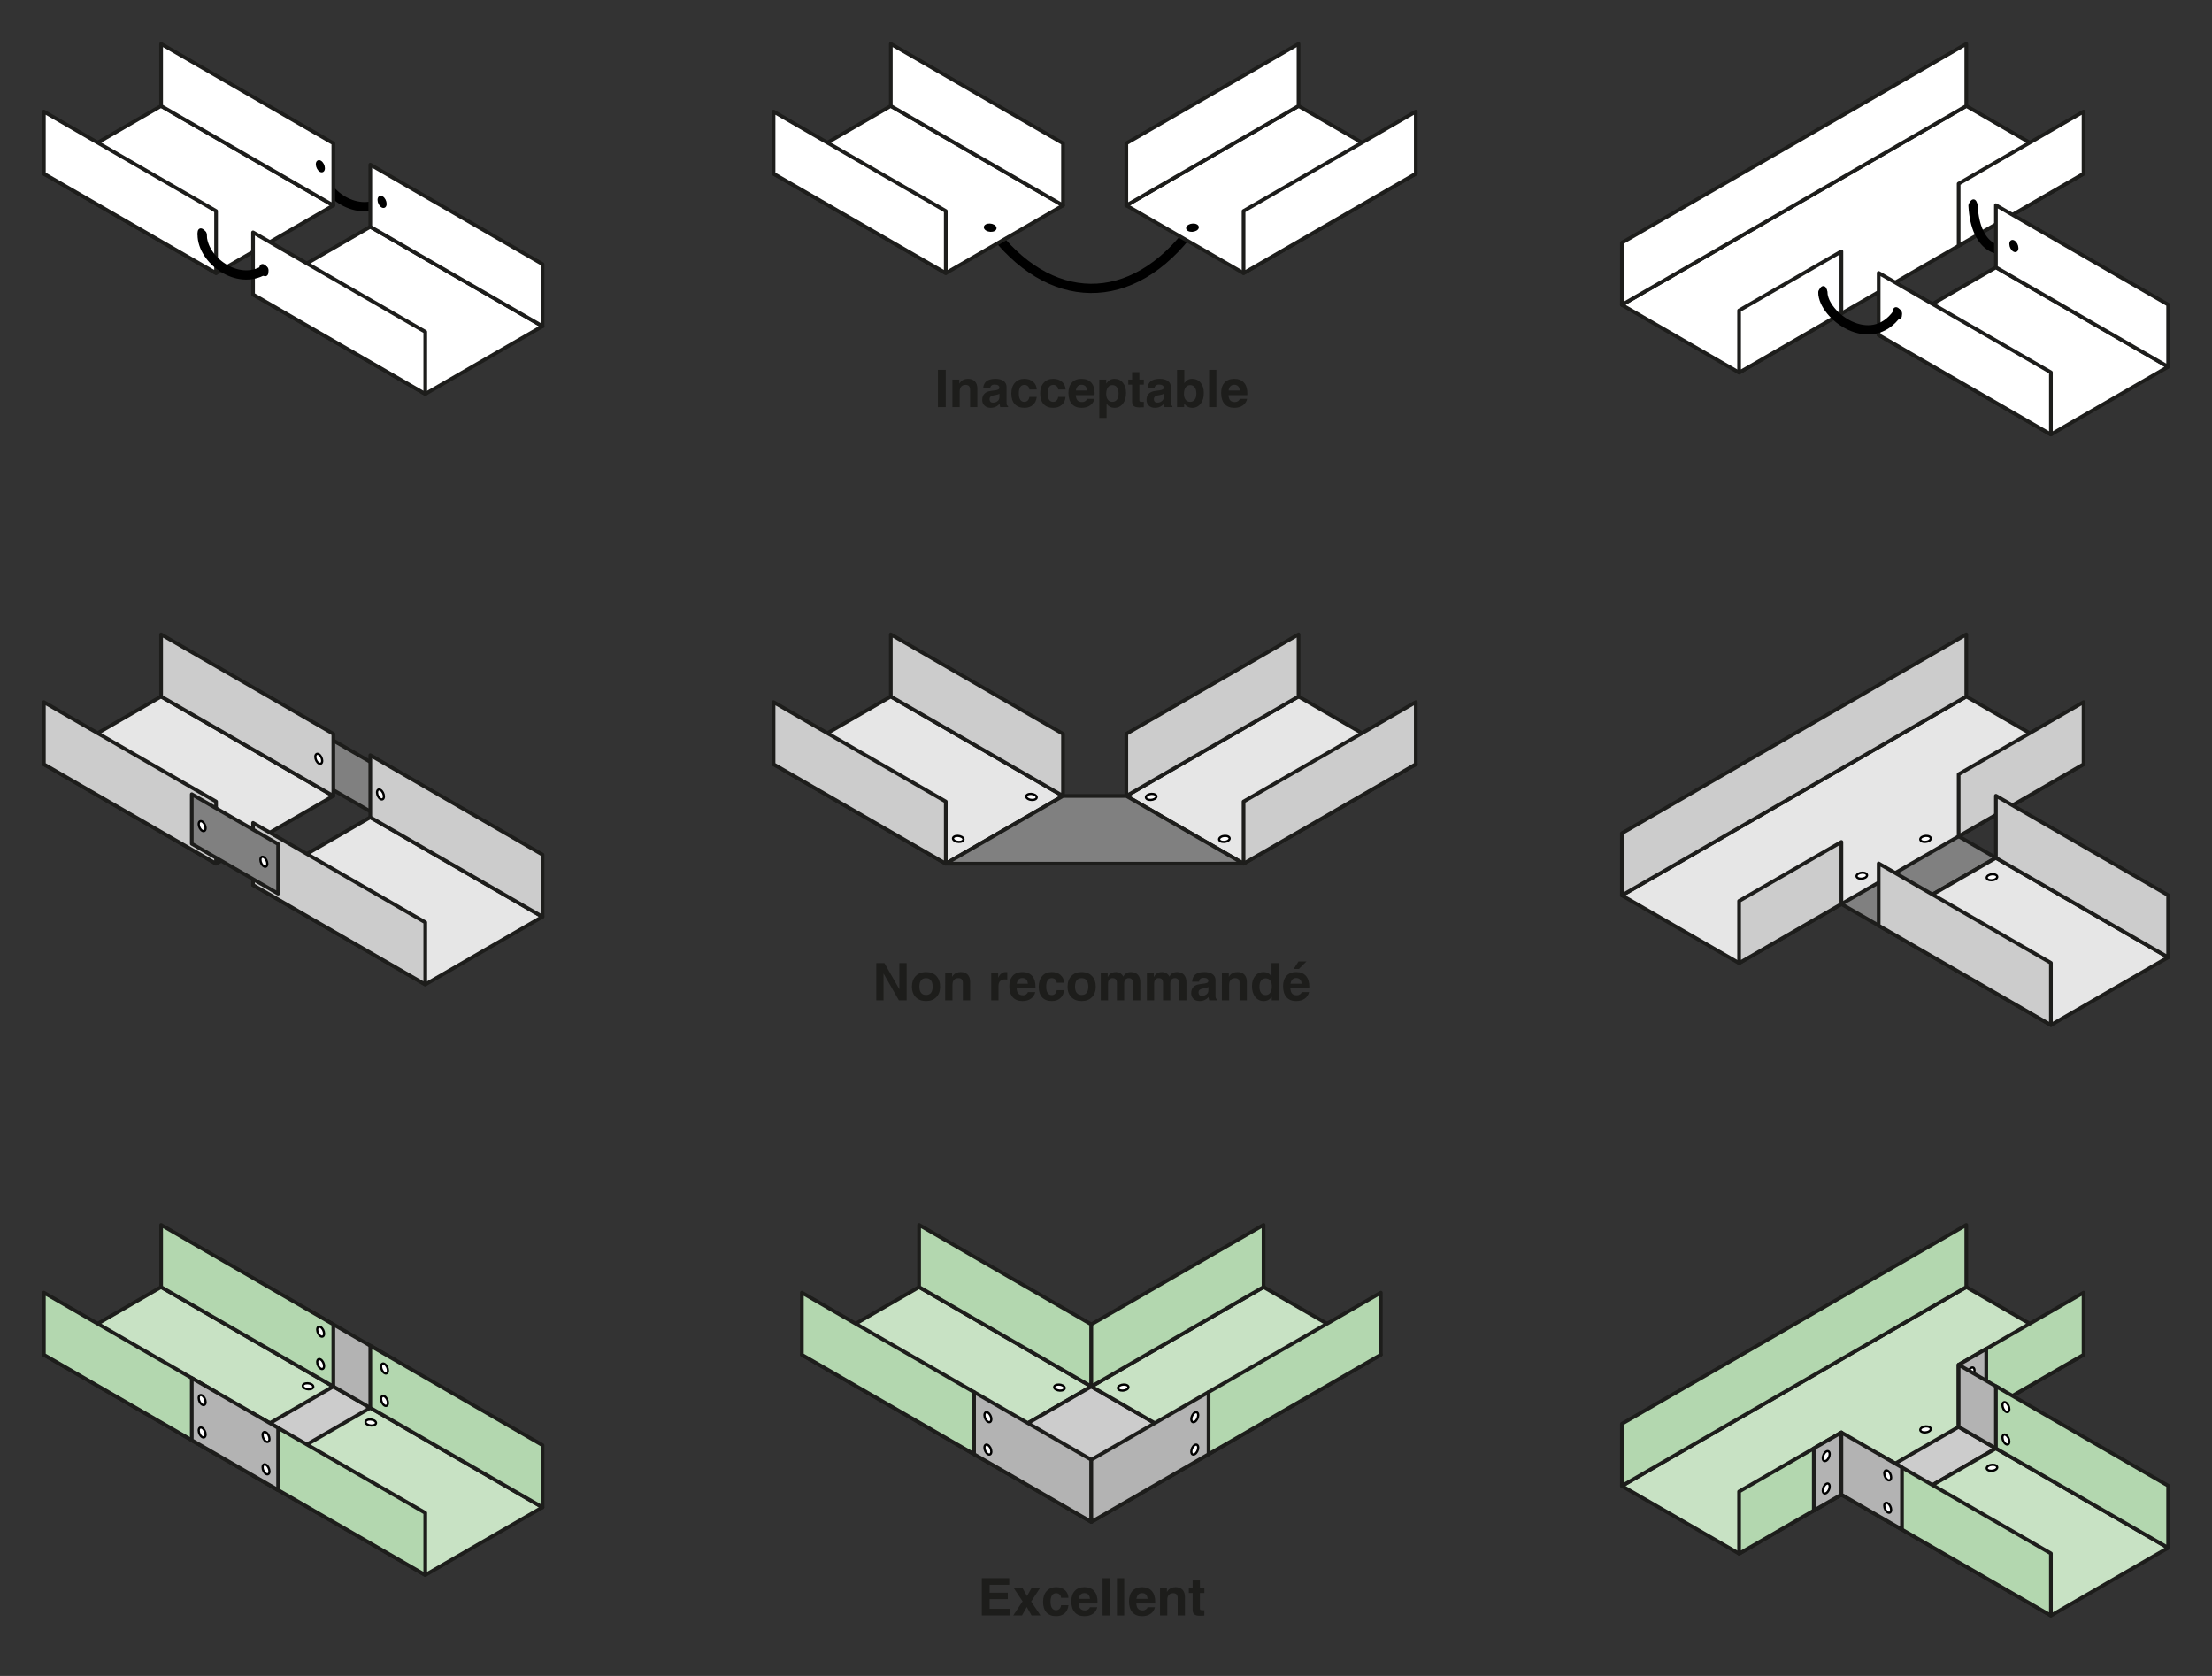 <?xml version="1.0" encoding="iso-8859-1"?>
<!-- Generator: Adobe Illustrator 19.2.1, SVG Export Plug-In . SVG Version: 6.00 Build 0)  -->
<svg version="1.1" id="Plancher" xmlns="http://www.w3.org/2000/svg" xmlns:xlink="http://www.w3.org/1999/xlink" x="0px" y="0px"
	 width="530.79px" height="402.115px" viewBox="0 0 530.79 402.115" style="enable-background:new 0 0 530.79 402.115;"
	 xml:space="preserve">
<rect x="0" y="0" width="530.79" height="402.115" fill="#333333" stroke="none"/>
<style type="text/css">
	.st0{fill:#CCCCCC;stroke:#1D1D1B;stroke-width:0.889;stroke-linejoin:round;}
	.st1{fill:#C8E2C4;stroke:#1D1D1B;stroke-width:0.889;stroke-linejoin:round;}
	.st2{fill:#B3D7AF;stroke:#1D1D1B;stroke-width:0.889;stroke-linejoin:round;}
	.st3{fill:#B3B3B3;stroke:#1D1D1B;stroke-width:0.889;stroke-linejoin:round;}
	.st4{fill:#FFFFFF;stroke:#000000;stroke-width:0.533;}
	.st5{fill:#808080;stroke:#1D1D1B;stroke-width:0.889;stroke-linejoin:round;}
	.st6{fill:#FFFFFF;stroke:#1D1D1B;stroke-width:0.889;stroke-linejoin:round;}
	.st7{fill:none;stroke:#000000;stroke-width:2.222;stroke-linecap:round;}
	.st8{fill:#1D1D1B;}
	.st9{fill:#E6E6E6;stroke:#1D1D1B;stroke-width:0.889;stroke-linejoin:round;}
	.st10{stroke:#000000;stroke-width:0.533;}
	.st11{fill:none;}
</style>
<polygon class="st0" points="478.94,347.517 450.804,363.764 436.782,355.666 464.917,339.42 "/>
<polygon class="st1" points="499.968,325.048 471.832,308.803 430.505,332.663 389.177,356.524 417.313,372.772 458.639,348.909 
	458.64,348.909 "/>
<path class="st2" d="M499.968,310.145v14.904l-29.972,17.306v-14.906L499.968,310.145z"/>
<polygon class="st2" points="430.505,317.76 389.177,341.621 389.177,356.524 430.505,332.665 430.505,332.663 471.832,308.804 
	471.832,293.898 "/>
<path class="st3" d="M476.622,323.621v14.905l-6.627,3.828v-14.906L476.622,323.621z"/>
<path class="st4" d="M472.156,329.767c0-0.608,0.37-1.313,0.826-1.576c0.454-0.264,0.825,0.016,0.825,0.623s-0.37,1.314-0.825,1.578
	C472.526,330.654,472.156,330.375,472.156,329.767z"/>
<path class="st3" d="M480.831,333.703v14.906l-10.836-6.259v-14.903L480.831,333.703z"/>
<polygon class="st5" points="478.94,205.829 450.804,222.076 436.782,213.978 464.917,197.732 "/>
<polygon class="st6" points="499.968,41.674 471.832,25.428 430.505,49.29 389.177,73.151 417.313,89.398 458.639,65.536 
	458.64,65.536 "/>
<path class="st6" d="M499.968,26.771v14.905L469.995,58.98V44.073L499.968,26.771z"/>
<polygon class="st6" points="430.505,34.385 389.177,58.246 389.177,73.151 430.505,49.291 430.505,49.29 471.832,25.429 
	471.832,10.523 "/>
<path class="st6" d="M441.859,60.32v14.905l-24.546,14.174V74.491L441.859,60.32z"/>
<path class="st7" d="M473.449,49.36c0.589,10.65,6.945,11.868,9.799,9.67"/>
<path class="st7" d="M237.601,54.633c13.941,19.004,34.021,19.828,48.542,0"/>
<path class="st7" d="M76.874,39.887c-0.004,6.138,8.474,12.337,14.809,8.551"/>
<path class="st0" d="M94.873,341.258l-28.136,16.248l-20.72-11.965l28.137-16.243L94.873,341.258z"/>
<path class="st3" d="M94.873,326.354v14.905l-20.721-11.962v-14.905L94.873,326.354z"/>
<path class="st5" d="M94.873,186.273v11.892l-20.721-11.962v-11.892L94.873,186.273z"/>
<g>
	<path class="st8" d="M225.069,88.745h0.93h0.936v8.932h-0.93h-0.936V88.745z"/>
	<path class="st8" d="M228.538,91.065h0.827h0.832v0.979c0.069-0.118,0.144-0.229,0.225-0.334c0.429-0.547,1.053-0.82,1.872-0.82
		c0.697,0,1.243,0.207,1.638,0.62c0.395,0.413,0.592,0.986,0.592,1.72v4.448h-0.869h-0.875v-4.132c0-0.409-0.088-0.712-0.264-0.909
		c-0.176-0.196-0.447-0.294-0.811-0.294c-0.458,0-0.81,0.138-1.054,0.413c-0.245,0.275-0.368,0.672-0.368,1.191v3.731h-0.869h-0.875
		V91.065z"/>
	<path class="st8" d="M237.726,97.847c-0.612,0-1.104-0.175-1.477-0.525s-0.559-0.811-0.559-1.382c0-0.604,0.168-1.087,0.504-1.449
		c0.336-0.363,0.827-0.59,1.471-0.684l1.148-0.158c0.3-0.041,0.549-0.109,0.747-0.207c0.085-0.041,0.151-0.113,0.198-0.219
		c0.046-0.105,0.063-0.212,0.052-0.322c-0.024-0.187-0.12-0.333-0.286-0.438c-0.199-0.125-0.484-0.188-0.857-0.188
		c-0.332,0-0.591,0.081-0.778,0.243s-0.286,0.391-0.298,0.687h-1.671c0.037-0.774,0.3-1.353,0.79-1.738s1.209-0.577,2.157-0.577
		c0.822,0,1.471,0.173,1.947,0.52s0.714,0.82,0.714,1.42v3.698c0,0.296,0.024,0.504,0.073,0.624c0.048,0.12,0.146,0.214,0.292,0.283
		v0.006v0.237h-0.942h-0.942v-0.006c-0.077-0.268-0.127-0.529-0.152-0.784l-0.006-0.012
		C239.306,97.523,238.597,97.847,237.726,97.847z M239.822,95.234v-0.759c-0.202,0.113-0.47,0.205-0.802,0.273l-0.644,0.122
		c-0.304,0.057-0.535,0.161-0.693,0.313c-0.158,0.152-0.237,0.343-0.237,0.574c0,0.263,0.071,0.47,0.212,0.62
		c0.142,0.15,0.34,0.225,0.596,0.225c0.559,0,1.004-0.196,1.337-0.589c0.064-0.077,0.119-0.19,0.164-0.34
		C239.8,95.522,239.822,95.376,239.822,95.234z"/>
	<path class="st8" d="M248.773,95.228c-0.089,0.822-0.395,1.464-0.917,1.926s-1.203,0.692-2.042,0.692c-1,0-1.773-0.297-2.318-0.893
		c-0.545-0.595-0.817-1.444-0.817-2.546c0-1.078,0.283-1.933,0.848-2.567c0.565-0.634,1.328-0.951,2.288-0.951
		c0.851,0,1.548,0.235,2.09,0.705c0.543,0.47,0.833,1.088,0.869,1.854h-1.774c-0.016-0.328-0.133-0.594-0.349-0.796
		c-0.217-0.202-0.496-0.304-0.836-0.304c-0.438,0-0.771,0.175-1,0.526c-0.229,0.35-0.343,0.862-0.343,1.534
		c0,0.656,0.115,1.155,0.343,1.498c0.229,0.343,0.562,0.514,1,0.514c0.316,0,0.583-0.109,0.802-0.328s0.346-0.506,0.383-0.863
		H248.773z"/>
	<path class="st8" d="M255.694,95.228c-0.089,0.822-0.395,1.464-0.917,1.926s-1.203,0.692-2.042,0.692c-1,0-1.773-0.297-2.318-0.893
		c-0.545-0.595-0.817-1.444-0.817-2.546c0-1.078,0.283-1.933,0.848-2.567c0.565-0.634,1.328-0.951,2.288-0.951
		c0.851,0,1.548,0.235,2.09,0.705c0.543,0.47,0.833,1.088,0.869,1.854h-1.774c-0.016-0.328-0.133-0.594-0.349-0.796
		c-0.217-0.202-0.496-0.304-0.836-0.304c-0.438,0-0.771,0.175-1,0.526c-0.229,0.35-0.343,0.862-0.343,1.534
		c0,0.656,0.115,1.155,0.343,1.498c0.229,0.343,0.562,0.514,1,0.514c0.316,0,0.583-0.109,0.802-0.328s0.346-0.506,0.383-0.863
		H255.694z"/>
	<path class="st8" d="M259.522,97.847c-1.005,0-1.78-0.31-2.324-0.93c-0.545-0.62-0.817-1.502-0.817-2.649
		c0-1.058,0.277-1.885,0.833-2.482c0.555-0.598,1.325-0.896,2.309-0.896c1.008,0,1.785,0.305,2.33,0.914
		c0.545,0.61,0.817,1.478,0.817,2.604c0.008,0.129-0.002,0.261-0.03,0.395h-4.503c0.041,0.522,0.156,0.914,0.347,1.173
		c0.243,0.324,0.648,0.486,1.215,0.486c0.263,0,0.507-0.075,0.732-0.225c0.225-0.15,0.359-0.33,0.404-0.541h1.774
		c-0.15,0.672-0.497,1.199-1.042,1.58S260.34,97.847,259.522,97.847z M260.852,93.69c-0.041-0.397-0.146-0.707-0.316-0.93
		c-0.223-0.295-0.569-0.443-1.039-0.443c-0.45,0-0.792,0.172-1.027,0.517c-0.146,0.219-0.251,0.504-0.316,0.856H260.852z"/>
	<path class="st8" d="M263.788,91.065h0.827h0.833v0.979l0.115-0.164c0.47-0.66,1.09-0.99,1.859-0.99c0.839,0,1.512,0.31,2.021,0.93
		c0.508,0.62,0.763,1.436,0.763,2.449c0,1.073-0.254,1.938-0.763,2.594s-1.182,0.984-2.021,0.984c-0.766,0-1.383-0.308-1.853-0.923
		l-0.037-0.049v3.391h-0.869h-0.875V91.065z M266.923,96.413c0.466,0,0.83-0.175,1.094-0.526c0.263-0.35,0.395-0.837,0.395-1.461
		c0-0.636-0.131-1.133-0.392-1.492s-0.625-0.538-1.091-0.538s-0.829,0.184-1.091,0.553c-0.261,0.369-0.392,0.881-0.392,1.538
		c0,0.604,0.13,1.075,0.392,1.416C266.1,96.243,266.461,96.413,266.923,96.413z"/>
	<path class="st8" d="M274.464,97.713c-0.292,0.024-0.65,0.036-1.075,0.036c-0.616,0-1.059-0.11-1.328-0.331
		c-0.27-0.221-0.404-0.582-0.404-1.084v-4.047h-0.917v-1.222h0.917v-1.78h1.744v1.78h1.063v1.222h-1.063v3.755
		c0,0.154,0.045,0.255,0.137,0.304c0.091,0.048,0.28,0.073,0.568,0.073h0.358V97.713z"/>
	<path class="st8" d="M277.156,97.847c-0.612,0-1.104-0.175-1.477-0.525s-0.559-0.811-0.559-1.382c0-0.604,0.168-1.087,0.504-1.449
		c0.336-0.363,0.827-0.59,1.471-0.684l1.148-0.158c0.3-0.041,0.549-0.109,0.747-0.207c0.085-0.041,0.151-0.113,0.198-0.219
		c0.046-0.105,0.063-0.212,0.052-0.322c-0.024-0.187-0.12-0.333-0.286-0.438c-0.199-0.125-0.484-0.188-0.857-0.188
		c-0.332,0-0.591,0.081-0.778,0.243s-0.286,0.391-0.298,0.687h-1.671c0.037-0.774,0.3-1.353,0.79-1.738s1.209-0.577,2.157-0.577
		c0.822,0,1.471,0.173,1.947,0.52s0.714,0.82,0.714,1.42v3.698c0,0.296,0.024,0.504,0.073,0.624c0.048,0.12,0.146,0.214,0.292,0.283
		v0.006v0.237h-0.942h-0.942v-0.006c-0.077-0.268-0.127-0.529-0.152-0.784l-0.006-0.012
		C278.736,97.523,278.027,97.847,277.156,97.847z M279.252,95.234v-0.759c-0.202,0.113-0.47,0.205-0.802,0.273l-0.644,0.122
		c-0.304,0.057-0.535,0.161-0.693,0.313c-0.158,0.152-0.237,0.343-0.237,0.574c0,0.263,0.071,0.47,0.212,0.62
		c0.142,0.15,0.34,0.225,0.596,0.225c0.559,0,1.004-0.196,1.337-0.589c0.064-0.077,0.119-0.19,0.164-0.34
		C279.23,95.522,279.252,95.376,279.252,95.234z"/>
	<path class="st8" d="M282.442,88.745h0.869h0.875v3.184l0.037-0.049c0.47-0.66,1.089-0.99,1.859-0.99
		c0.838,0,1.513,0.31,2.023,0.93c0.51,0.62,0.766,1.436,0.766,2.449c0,1.073-0.255,1.938-0.766,2.594
		c-0.511,0.656-1.185,0.984-2.023,0.984c-0.766,0-1.386-0.308-1.859-0.923l-0.073-0.097v0.851h-1.707V88.745z M285.583,96.413
		c0.47,0,0.836-0.175,1.1-0.526c0.263-0.35,0.395-0.837,0.395-1.461c0-0.636-0.132-1.133-0.395-1.492
		c-0.264-0.358-0.628-0.538-1.094-0.538s-0.831,0.184-1.094,0.553c-0.264,0.369-0.395,0.881-0.395,1.538
		c0,0.604,0.131,1.075,0.395,1.416C284.755,96.243,285.118,96.413,285.583,96.413z"/>
	<path class="st8" d="M290.141,88.745h0.869h0.875v8.932h-0.869h-0.875V88.745z"/>
	<path class="st8" d="M296.169,97.847c-1.005,0-1.78-0.31-2.324-0.93c-0.545-0.62-0.817-1.502-0.817-2.649
		c0-1.058,0.277-1.885,0.833-2.482c0.555-0.598,1.325-0.896,2.309-0.896c1.008,0,1.785,0.305,2.33,0.914
		c0.545,0.61,0.817,1.478,0.817,2.604c0.008,0.129-0.002,0.261-0.03,0.395h-4.503c0.041,0.522,0.156,0.914,0.347,1.173
		c0.243,0.324,0.648,0.486,1.215,0.486c0.263,0,0.507-0.075,0.732-0.225c0.225-0.15,0.359-0.33,0.404-0.541h1.774
		c-0.15,0.672-0.497,1.199-1.042,1.58S296.987,97.847,296.169,97.847z M297.499,93.69c-0.041-0.397-0.146-0.707-0.316-0.93
		c-0.223-0.295-0.569-0.443-1.039-0.443c-0.45,0-0.792,0.172-1.027,0.517c-0.146,0.219-0.251,0.504-0.316,0.856H297.499z"/>
</g>
<g>
	<path class="st8" d="M212.014,240.015h-0.869h-0.875v-8.932h0.978h0.979l3.585,6.271v-6.271h0.869h0.875v8.932h-0.93h-0.93
		l-3.683-6.441V240.015z"/>
	<path class="st8" d="M219.74,239.255c-0.61-0.62-0.915-1.456-0.915-2.509c0-1.078,0.305-1.933,0.915-2.567
		c0.61-0.634,1.431-0.951,2.464-0.951c1.041,0,1.866,0.317,2.473,0.951c0.608,0.634,0.912,1.49,0.912,2.567
		c0,1.053-0.304,1.89-0.912,2.509c-0.607,0.62-1.432,0.93-2.473,0.93C221.171,240.185,220.35,239.876,219.74,239.255z
		 M223.389,238.216c0.271-0.34,0.407-0.836,0.407-1.488c0-0.668-0.136-1.176-0.407-1.522c-0.271-0.346-0.667-0.52-1.185-0.52
		s-0.913,0.173-1.182,0.52c-0.27,0.347-0.404,0.854-0.404,1.522c0,0.652,0.135,1.148,0.404,1.488
		c0.269,0.34,0.663,0.511,1.182,0.511S223.117,238.557,223.389,238.216z"/>
	<path class="st8" d="M226.809,233.404h0.827h0.832v0.979c0.069-0.118,0.144-0.229,0.225-0.334c0.429-0.547,1.053-0.82,1.872-0.82
		c0.697,0,1.243,0.207,1.638,0.62c0.395,0.413,0.592,0.986,0.592,1.72v4.448h-0.869h-0.875v-4.132c0-0.409-0.088-0.712-0.264-0.909
		c-0.176-0.196-0.447-0.294-0.811-0.294c-0.458,0-0.81,0.138-1.054,0.413c-0.245,0.275-0.368,0.672-0.368,1.191v3.731h-0.869h-0.875
		V233.404z"/>
	<path class="st8" d="M237.856,233.404h0.827h0.833v1.185c0.061-0.129,0.129-0.255,0.207-0.376c0.409-0.656,0.938-0.984,1.586-0.984
		l0.395,0.006v1.78c-0.154-0.016-0.328-0.024-0.523-0.024c-0.531,0-0.926,0.132-1.188,0.395c-0.261,0.264-0.392,0.663-0.392,1.197
		v3.433h-0.869h-0.875V233.404z"/>
	<path class="st8" d="M245.33,240.185c-1.005,0-1.78-0.31-2.324-0.93c-0.545-0.62-0.817-1.502-0.817-2.649
		c0-1.058,0.277-1.885,0.833-2.482c0.555-0.598,1.325-0.896,2.309-0.896c1.008,0,1.785,0.305,2.33,0.914
		c0.545,0.61,0.817,1.478,0.817,2.604c0.008,0.129-0.002,0.261-0.03,0.395h-4.503c0.041,0.522,0.156,0.914,0.347,1.173
		c0.243,0.324,0.648,0.486,1.215,0.486c0.263,0,0.507-0.075,0.732-0.225c0.225-0.15,0.359-0.33,0.404-0.541h1.774
		c-0.15,0.672-0.497,1.199-1.042,1.58S246.148,240.185,245.33,240.185z M246.661,236.029c-0.041-0.397-0.146-0.707-0.316-0.93
		c-0.223-0.295-0.569-0.443-1.039-0.443c-0.45,0-0.792,0.172-1.027,0.517c-0.146,0.219-0.251,0.504-0.316,0.856H246.661z"/>
	<path class="st8" d="M255.345,237.566c-0.089,0.822-0.395,1.464-0.917,1.926s-1.203,0.692-2.042,0.692
		c-1,0-1.773-0.297-2.318-0.893c-0.545-0.595-0.817-1.444-0.817-2.546c0-1.078,0.283-1.933,0.848-2.567
		c0.565-0.634,1.328-0.951,2.288-0.951c0.851,0,1.548,0.235,2.09,0.705c0.543,0.47,0.833,1.088,0.869,1.854h-1.774
		c-0.016-0.328-0.133-0.594-0.349-0.796c-0.217-0.202-0.496-0.304-0.836-0.304c-0.438,0-0.771,0.175-1,0.526
		c-0.229,0.35-0.343,0.862-0.343,1.534c0,0.656,0.115,1.155,0.343,1.498c0.229,0.343,0.562,0.514,1,0.514
		c0.316,0,0.583-0.109,0.802-0.328s0.346-0.506,0.383-0.863H255.345z"/>
	<path class="st8" d="M257.085,239.255c-0.61-0.62-0.915-1.456-0.915-2.509c0-1.078,0.305-1.933,0.915-2.567
		c0.61-0.634,1.431-0.951,2.464-0.951c1.041,0,1.866,0.317,2.473,0.951c0.608,0.634,0.912,1.49,0.912,2.567
		c0,1.053-0.304,1.89-0.912,2.509c-0.607,0.62-1.432,0.93-2.473,0.93C258.517,240.185,257.695,239.876,257.085,239.255z
		 M260.734,238.216c0.271-0.34,0.407-0.836,0.407-1.488c0-0.668-0.136-1.176-0.407-1.522c-0.271-0.346-0.667-0.52-1.185-0.52
		s-0.913,0.173-1.182,0.52c-0.27,0.347-0.404,0.854-0.404,1.522c0,0.652,0.135,1.148,0.404,1.488
		c0.269,0.34,0.663,0.511,1.182,0.511S260.463,238.557,260.734,238.216z"/>
	<path class="st8" d="M264.143,233.404h0.827h0.833v1.063c0.077-0.186,0.174-0.353,0.291-0.498c0.384-0.494,0.942-0.741,1.674-0.741
		c0.583,0,1.06,0.196,1.432,0.589c0.146,0.15,0.261,0.316,0.346,0.498l0.213-0.346c0.361-0.494,0.887-0.741,1.576-0.741
		c0.718,0,1.28,0.212,1.686,0.638c0.405,0.425,0.608,1.015,0.608,1.769v4.381h-0.869h-0.875v-3.883c0-0.494-0.081-0.86-0.244-1.097
		c-0.163-0.237-0.414-0.355-0.755-0.355c-0.366,0-0.645,0.112-0.838,0.337c-0.193,0.225-0.29,0.548-0.29,0.969v4.029h-0.869h-0.875
		v-4.168c0-0.397-0.084-0.69-0.254-0.881c-0.169-0.19-0.43-0.286-0.782-0.286c-0.351,0-0.621,0.112-0.809,0.337
		c-0.188,0.225-0.282,0.548-0.282,0.969v4.029h-0.869h-0.875V233.404z"/>
	<path class="st8" d="M275.208,233.404h0.827h0.833v1.063c0.077-0.186,0.174-0.353,0.291-0.498c0.384-0.494,0.942-0.741,1.674-0.741
		c0.583,0,1.06,0.196,1.432,0.589c0.146,0.15,0.261,0.316,0.346,0.498l0.213-0.346c0.361-0.494,0.887-0.741,1.576-0.741
		c0.718,0,1.28,0.212,1.686,0.638c0.405,0.425,0.608,1.015,0.608,1.769v4.381h-0.869h-0.875v-3.883c0-0.494-0.081-0.86-0.244-1.097
		c-0.163-0.237-0.414-0.355-0.755-0.355c-0.366,0-0.645,0.112-0.838,0.337c-0.193,0.225-0.29,0.548-0.29,0.969v4.029h-0.869h-0.875
		v-4.168c0-0.397-0.084-0.69-0.254-0.881c-0.169-0.19-0.43-0.286-0.782-0.286c-0.351,0-0.621,0.112-0.809,0.337
		c-0.188,0.225-0.282,0.548-0.282,0.969v4.029h-0.869h-0.875V233.404z"/>
	<path class="st8" d="M287.871,240.185c-0.612,0-1.104-0.175-1.477-0.525s-0.559-0.811-0.559-1.382c0-0.604,0.168-1.087,0.504-1.449
		c0.336-0.363,0.827-0.59,1.471-0.684l1.148-0.158c0.3-0.041,0.549-0.109,0.747-0.207c0.085-0.041,0.151-0.113,0.198-0.219
		c0.046-0.105,0.063-0.212,0.052-0.322c-0.024-0.187-0.12-0.333-0.286-0.438c-0.199-0.125-0.484-0.188-0.857-0.188
		c-0.332,0-0.591,0.081-0.778,0.243s-0.286,0.391-0.298,0.687h-1.671c0.037-0.774,0.3-1.353,0.79-1.738s1.209-0.577,2.157-0.577
		c0.822,0,1.471,0.173,1.947,0.52s0.714,0.82,0.714,1.42v3.698c0,0.296,0.024,0.504,0.073,0.624c0.048,0.12,0.146,0.214,0.292,0.283
		v0.006v0.237h-0.942h-0.942v-0.006c-0.077-0.268-0.127-0.529-0.152-0.784l-0.006-0.012
		C289.451,239.861,288.742,240.185,287.871,240.185z M289.967,237.572v-0.759c-0.202,0.113-0.47,0.205-0.802,0.273l-0.644,0.122
		c-0.304,0.057-0.535,0.161-0.693,0.313c-0.158,0.152-0.237,0.343-0.237,0.574c0,0.263,0.071,0.47,0.212,0.62
		c0.142,0.15,0.34,0.225,0.596,0.225c0.559,0,1.004-0.196,1.337-0.589c0.064-0.077,0.119-0.19,0.164-0.34
		C289.945,237.86,289.967,237.714,289.967,237.572z"/>
	<path class="st8" d="M293.206,233.404h0.827h0.832v0.979c0.069-0.118,0.144-0.229,0.225-0.334c0.429-0.547,1.053-0.82,1.872-0.82
		c0.697,0,1.243,0.207,1.638,0.62c0.395,0.413,0.592,0.986,0.592,1.72v4.448h-0.869h-0.875v-4.132c0-0.409-0.088-0.712-0.264-0.909
		c-0.176-0.196-0.447-0.294-0.811-0.294c-0.458,0-0.81,0.138-1.054,0.413c-0.245,0.275-0.368,0.672-0.368,1.191v3.731h-0.869h-0.875
		V233.404z"/>
	<path class="st8" d="M303.239,240.185c-0.843,0-1.522-0.328-2.039-0.984s-0.775-1.521-0.775-2.594c0-1.013,0.257-1.829,0.772-2.449
		c0.514-0.62,1.191-0.93,2.029-0.93c0.75,0,1.353,0.316,1.811,0.948l0.073,0.097v-3.19h0.869h0.875v8.932h-0.844h-0.845v-0.845
		l-0.03,0.042C304.652,239.861,304.02,240.185,303.239,240.185z M303.706,234.735c-0.466,0-0.831,0.179-1.094,0.538
		s-0.395,0.856-0.395,1.492c0,0.624,0.131,1.111,0.392,1.461c0.261,0.351,0.625,0.526,1.091,0.526c0.47,0,0.836-0.185,1.1-0.553
		s0.395-0.881,0.395-1.537c0-0.604-0.132-1.076-0.395-1.416S304.172,234.735,303.706,234.735z"/>
	<path class="st8" d="M311.029,240.185c-1.005,0-1.78-0.31-2.324-0.93c-0.545-0.62-0.817-1.502-0.817-2.649
		c0-1.058,0.277-1.885,0.833-2.482c0.555-0.598,1.325-0.896,2.309-0.896c1.008,0,1.785,0.305,2.33,0.914
		c0.545,0.61,0.817,1.478,0.817,2.604c0.008,0.129-0.002,0.261-0.03,0.395h-4.503c0.041,0.522,0.156,0.914,0.347,1.173
		c0.243,0.324,0.648,0.486,1.215,0.486c0.263,0,0.507-0.075,0.732-0.225c0.225-0.15,0.359-0.33,0.404-0.541h1.774
		c-0.15,0.672-0.497,1.199-1.042,1.58S311.847,240.185,311.029,240.185z M312.359,236.029c-0.041-0.397-0.146-0.707-0.316-0.93
		c-0.223-0.295-0.569-0.443-1.039-0.443c-0.45,0-0.792,0.172-1.027,0.517c-0.146,0.219-0.251,0.504-0.316,0.856H312.359z
		 M310.415,232.493l1.173-1.805h1.908l-1.823,1.805H310.415z"/>
</g>
<g>
	<path class="st8" d="M235.593,387.595v-8.933h6.575v0.79v0.796h-4.709v1.896h4.369v0.766v0.771h-4.369v2.327h4.916v0.79v0.796
		H235.593z"/>
	<path class="st8" d="M245.382,384.216l-2.157-3.232h1.052h1.052l1.114,1.954l1.106-1.954h1.016h1.022l-2.151,3.264l2.242,3.348
		h-1.068h-1.074l-1.15-2.023l-1.149,2.023h-1.051h-1.051L245.382,384.216z"/>
	<path class="st8" d="M256.387,385.146c-0.089,0.823-0.395,1.465-0.917,1.927s-1.203,0.692-2.042,0.692
		c-1,0-1.773-0.298-2.318-0.893c-0.545-0.596-0.817-1.444-0.817-2.547c0-1.077,0.283-1.933,0.848-2.566
		c0.565-0.635,1.328-0.951,2.288-0.951c0.851,0,1.548,0.234,2.09,0.705c0.543,0.47,0.833,1.087,0.869,1.853h-1.774
		c-0.016-0.328-0.133-0.593-0.349-0.796c-0.217-0.202-0.496-0.304-0.836-0.304c-0.438,0-0.771,0.176-1,0.525
		c-0.229,0.351-0.343,0.862-0.343,1.534c0,0.656,0.115,1.156,0.343,1.498c0.229,0.343,0.562,0.514,1,0.514
		c0.316,0,0.583-0.109,0.802-0.328s0.346-0.506,0.383-0.863H256.387z"/>
	<path class="st8" d="M260.215,387.765c-1.005,0-1.78-0.31-2.324-0.93c-0.545-0.619-0.817-1.503-0.817-2.649
		c0-1.057,0.277-1.885,0.833-2.481c0.555-0.598,1.325-0.896,2.309-0.896c1.008,0,1.785,0.305,2.33,0.914
		c0.545,0.61,0.817,1.478,0.817,2.604c0.008,0.13-0.002,0.262-0.03,0.396h-4.503c0.041,0.522,0.156,0.913,0.347,1.173
		c0.243,0.324,0.648,0.486,1.215,0.486c0.263,0,0.507-0.075,0.732-0.226c0.225-0.149,0.359-0.33,0.404-0.54h1.774
		c-0.15,0.672-0.497,1.198-1.042,1.579S261.033,387.765,260.215,387.765z M261.546,383.609c-0.041-0.396-0.146-0.707-0.316-0.93
		c-0.223-0.296-0.569-0.443-1.039-0.443c-0.45,0-0.792,0.172-1.027,0.517c-0.146,0.219-0.251,0.504-0.316,0.856H261.546z"/>
	<path class="st8" d="M264.566,378.663h0.869h0.875v8.933h-0.869h-0.875V378.663z"/>
	<path class="st8" d="M268.023,378.663h0.869h0.875v8.933h-0.869h-0.875V378.663z"/>
	<path class="st8" d="M274.051,387.765c-1.005,0-1.78-0.31-2.324-0.93c-0.545-0.619-0.817-1.503-0.817-2.649
		c0-1.057,0.277-1.885,0.833-2.481c0.555-0.598,1.325-0.896,2.309-0.896c1.008,0,1.785,0.305,2.33,0.914
		c0.545,0.61,0.817,1.478,0.817,2.604c0.008,0.13-0.002,0.262-0.03,0.396h-4.503c0.041,0.522,0.156,0.913,0.347,1.173
		c0.243,0.324,0.648,0.486,1.215,0.486c0.263,0,0.507-0.075,0.732-0.226c0.225-0.149,0.359-0.33,0.404-0.54h1.774
		c-0.15,0.672-0.497,1.198-1.042,1.579S274.869,387.765,274.051,387.765z M275.382,383.609c-0.041-0.396-0.146-0.707-0.316-0.93
		c-0.223-0.296-0.569-0.443-1.039-0.443c-0.45,0-0.792,0.172-1.027,0.517c-0.146,0.219-0.251,0.504-0.316,0.856H275.382z"/>
	<path class="st8" d="M278.353,380.984h0.827h0.832v0.979c0.069-0.117,0.144-0.229,0.225-0.334c0.429-0.547,1.053-0.82,1.872-0.82
		c0.697,0,1.243,0.206,1.638,0.619c0.395,0.414,0.592,0.987,0.592,1.72v4.448h-0.869h-0.875v-4.132c0-0.409-0.088-0.712-0.264-0.908
		s-0.447-0.295-0.811-0.295c-0.458,0-0.81,0.138-1.054,0.413c-0.245,0.275-0.368,0.673-0.368,1.191v3.73h-0.869h-0.875V380.984z"/>
	<path class="st8" d="M288.993,387.631c-0.292,0.024-0.65,0.037-1.075,0.037c-0.616,0-1.059-0.11-1.328-0.331
		c-0.27-0.221-0.404-0.583-0.404-1.085v-4.047h-0.917v-1.222h0.917v-1.78h1.744v1.78h1.063v1.222h-1.063v3.755
		c0,0.154,0.045,0.256,0.137,0.304c0.091,0.049,0.28,0.073,0.568,0.073h0.358V387.631z"/>
</g>
<polygon class="st6" points="79.988,49.29 51.85,65.536 10.523,41.674 38.659,25.428 "/>
<path class="st6" d="M79.988,34.385V49.29l-41.329-23.86V10.523L79.988,34.385z"/>
<path class="st6" d="M51.85,50.63v14.906L10.523,41.675V26.771L51.85,50.63z"/>
<polygon class="st6" points="255.081,49.29 226.946,65.536 185.619,41.674 213.754,25.428 "/>
<path class="st6" d="M255.081,34.385V49.29l-41.327-23.86V10.523L255.081,34.385z"/>
<path class="st6" d="M226.946,50.63v14.906l-41.327-23.861V26.771L226.946,50.63z"/>
<polygon class="st6" points="270.269,49.29 298.404,65.536 339.732,41.674 311.596,25.428 "/>
<path class="st6" d="M311.596,10.523v14.906l-41.327,23.86V34.385L311.596,10.523z"/>
<path class="st6" d="M339.732,26.771v14.905l-41.327,23.861V50.63L339.732,26.771z"/>
<polygon class="st9" points="255.081,190.976 226.946,207.223 185.619,183.36 213.754,167.114 "/>
<path class="st0" d="M255.081,176.072v14.905l-41.327-23.86V152.21L255.081,176.072z"/>
<path class="st0" d="M226.946,192.317v14.906l-41.327-23.861v-14.905L226.946,192.317z"/>
<polygon class="st9" points="270.269,190.976 298.404,207.223 339.732,183.36 311.596,167.114 "/>
<path class="st0" d="M311.596,152.21v14.906l-41.327,23.86v-14.905L311.596,152.21z"/>
<path class="st0" d="M339.732,168.457v14.905l-41.327,23.861v-14.906L339.732,168.457z"/>
<polygon class="st1" points="261.873,332.663 233.737,348.909 192.409,325.048 220.545,308.803 "/>
<polygon class="st0" points="290.009,348.906 261.873,365.152 233.737,348.909 261.873,332.663 "/>
<path class="st2" d="M261.873,317.76v14.903l-41.328-23.859v-14.905L261.873,317.76z"/>
<path class="st2" d="M233.737,334.003v14.906l-41.327-23.861v-14.904L233.737,334.003z"/>
<polygon class="st1" points="261.873,332.663 290.009,348.909 331.336,325.048 303.2,308.803 "/>
<path class="st2" d="M303.2,293.898v14.905l-41.327,23.859V317.76L303.2,293.898z"/>
<path class="st2" d="M331.336,310.145v14.904l-41.327,23.861v-14.906L331.336,310.145z"/>
<polygon class="st6" points="130.184,78.271 102.047,94.517 60.72,70.654 88.856,54.409 "/>
<path class="st6" d="M130.184,63.366v14.905L88.856,54.41V39.504L130.184,63.366z"/>
<path class="st6" d="M102.047,79.61v14.907L60.72,70.656V55.751L102.047,79.61z"/>
<polygon class="st9" points="79.988,190.976 51.85,207.223 10.523,183.36 38.659,167.114 "/>
<path class="st0" d="M79.988,176.072v14.905l-41.329-23.86V152.21L79.988,176.072z"/>
<path class="st0" d="M51.85,192.317v14.906l-41.327-23.861v-14.905L51.85,192.317z"/>
<polygon class="st9" points="130.184,219.957 102.047,236.204 60.72,212.341 88.856,196.095 "/>
<path class="st0" d="M130.184,205.053v14.905l-41.328-23.861v-14.905L130.184,205.053z"/>
<path class="st0" d="M102.047,221.297v14.907L60.72,212.343v-14.905L102.047,221.297z"/>
<path class="st5" d="M66.737,202.518v11.894l-20.72-11.964v-11.891L66.737,202.518z"/>
<polygon class="st1" points="79.988,332.663 51.85,348.909 10.523,325.048 38.659,308.803 "/>
<path class="st2" d="M79.988,317.76v14.903l-41.329-23.859v-14.905L79.988,317.76z"/>
<path class="st2" d="M51.85,334.003v14.906l-41.327-23.861v-14.904L51.85,334.003z"/>
<polygon class="st1" points="130.184,361.646 102.047,377.892 60.72,354.028 88.856,337.783 "/>
<path class="st2" d="M130.184,346.739v14.906l-41.328-23.861v-14.906L130.184,346.739z"/>
<path class="st2" d="M102.047,362.986v14.906L60.72,354.031v-14.906L102.047,362.986z"/>
<path class="st3" d="M66.737,342.599v14.908l-20.72-11.965v-14.903L66.737,342.599z"/>
<path class="st4" d="M49.336,198.692c-0.001-0.607-0.371-1.312-0.827-1.576c-0.454-0.263-0.825,0.016-0.825,0.624
	c0,0.607,0.37,1.313,0.826,1.576C48.965,199.579,49.336,199.3,49.336,198.692z"/>
<path class="st4" d="M49.336,336.394c-0.001-0.608-0.371-1.314-0.827-1.578c-0.454-0.262-0.825,0.017-0.825,0.625
	s0.37,1.313,0.826,1.577C48.965,337.281,49.336,337.002,49.336,336.394z"/>
<path class="st4" d="M74.74,332.132c-0.525-0.302-1.322-0.333-1.779-0.073c-0.457,0.264-0.398,0.726,0.129,1.026
	c0.524,0.307,1.322,0.339,1.778,0.075C75.323,332.896,75.269,332.437,74.74,332.132z"/>
<path class="st4" d="M89.794,340.823c-0.526-0.302-1.323-0.333-1.779-0.073c-0.456,0.264-0.398,0.726,0.128,1.026
	c0.525,0.307,1.323,0.339,1.778,0.075C90.377,341.588,90.322,341.128,89.794,340.823z"/>
<path class="st4" d="M49.336,344.166c-0.001-0.608-0.371-1.312-0.827-1.576c-0.454-0.264-0.825,0.016-0.825,0.625
	c0,0.606,0.37,1.313,0.826,1.576C48.965,345.055,49.336,344.774,49.336,344.166z"/>
<path class="st4" d="M64.659,345.239c-0.001-0.608-0.37-1.313-0.826-1.577c-0.455-0.264-0.825,0.016-0.825,0.625
	c0,0.606,0.369,1.313,0.825,1.576C64.289,346.128,64.659,345.847,64.659,345.239z"/>
<path class="st4" d="M64.659,353.014c-0.001-0.608-0.37-1.313-0.826-1.576c-0.455-0.264-0.825,0.014-0.825,0.623
	c0,0.606,0.369,1.312,0.825,1.576C64.289,353.901,64.659,353.621,64.659,353.014z"/>
<path class="st4" d="M77.768,319.979c-0.001-0.608-0.37-1.313-0.826-1.577c-0.455-0.264-0.826,0.014-0.826,0.622
	c0,0.608,0.37,1.314,0.826,1.578C77.398,320.864,77.768,320.587,77.768,319.979z"/>
<path class="st4" d="M77.768,327.751c-0.001-0.606-0.37-1.312-0.826-1.576c-0.455-0.264-0.826,0.016-0.826,0.623
	s0.37,1.313,0.826,1.576C77.398,328.639,77.768,328.361,77.768,327.751z"/>
<path class="st4" d="M93.091,328.825c0-0.606-0.37-1.313-0.826-1.577c-0.455-0.262-0.825,0.016-0.825,0.623
	c0,0.608,0.37,1.313,0.826,1.576C92.721,329.712,93.091,329.434,93.091,328.825z"/>
<path class="st4" d="M93.091,336.597c0-0.606-0.37-1.313-0.826-1.576c-0.455-0.262-0.825,0.017-0.825,0.625s0.37,1.312,0.826,1.576
	C92.721,337.486,93.091,337.206,93.091,336.597z"/>
<path class="st4" d="M64.144,207.242c-0.001-0.607-0.37-1.313-0.826-1.576c-0.455-0.264-0.825,0.015-0.825,0.623
	c0,0.607,0.369,1.313,0.826,1.576C63.774,208.129,64.144,207.85,64.144,207.242z"/>
<path class="st10" d="M49.336,56.739c-0.001-0.607-0.371-1.313-0.827-1.576c-0.454-0.264-0.825,0.016-0.825,0.623
	c0,0.608,0.37,1.313,0.826,1.577C48.965,57.626,49.336,57.348,49.336,56.739z"/>
<path class="st10" d="M64.144,65.29c-0.001-0.608-0.37-1.313-0.826-1.576c-0.455-0.264-0.825,0.015-0.825,0.623
	c0,0.607,0.369,1.313,0.826,1.577C63.774,66.177,64.144,65.898,64.144,65.29z"/>
<path class="st4" d="M77.313,182.539c-0.001-0.607-0.37-1.313-0.826-1.576c-0.455-0.263-0.825,0.016-0.825,0.623
	s0.369,1.313,0.825,1.577C76.943,183.426,77.313,183.147,77.313,182.539z"/>
<path class="st4" d="M92.121,191.089c0-0.607-0.37-1.313-0.826-1.576c-0.455-0.264-0.825,0.015-0.825,0.623
	c0,0.607,0.37,1.313,0.826,1.577C91.751,191.976,92.121,191.698,92.121,191.089z"/>
<path class="st7" d="M48.509,56.263c-0.003,6.138,8.475,12.338,14.809,8.551"/>
<path class="st10" d="M77.699,40.364c-0.001-0.608-0.37-1.313-0.826-1.577c-0.455-0.263-0.825,0.016-0.825,0.624
	c0,0.607,0.369,1.313,0.826,1.577C77.33,41.251,77.699,40.971,77.699,40.364z"/>
<path class="st10" d="M92.508,48.913c-0.001-0.607-0.371-1.313-0.826-1.577c-0.455-0.264-0.826,0.016-0.826,0.623
	c0,0.608,0.37,1.313,0.826,1.577C92.138,49.8,92.508,49.521,92.508,48.913z"/>
<polygon class="st3" points="233.737,334.003 233.737,348.909 248.963,357.699 261.873,365.152 261.873,350.246 "/>
<polygon class="st3" points="261.873,350.246 261.873,365.152 274.782,357.699 290.009,348.909 290.009,334.003 "/>
<path class="st4" d="M237.878,340.503c0-0.608-0.37-1.313-0.826-1.576c-0.454-0.264-0.825,0.014-0.825,0.623
	c0,0.606,0.37,1.314,0.825,1.576C237.508,341.39,237.878,341.111,237.878,340.503z"/>
<path class="st4" d="M237.878,348.277c0-0.608-0.37-1.314-0.826-1.576c-0.454-0.264-0.825,0.014-0.825,0.621
	c0,0.608,0.37,1.314,0.825,1.576C237.508,349.163,237.878,348.885,237.878,348.277z"/>
<path class="st4" d="M255.05,332.448c-0.526-0.304-1.323-0.333-1.78-0.073c-0.457,0.264-0.398,0.724,0.129,1.024
	c0.525,0.307,1.323,0.339,1.778,0.076C255.633,333.212,255.578,332.753,255.05,332.448z"/>
<path class="st4" d="M285.867,340.503c0-0.608,0.37-1.313,0.826-1.576c0.454-0.264,0.825,0.014,0.825,0.623
	c0,0.606-0.37,1.314-0.825,1.576C286.237,341.39,285.867,341.111,285.867,340.503z"/>
<path class="st4" d="M285.867,348.277c0-0.608,0.37-1.314,0.826-1.576c0.454-0.264,0.825,0.014,0.825,0.621
	c0,0.608-0.37,1.314-0.825,1.576C286.237,349.163,285.867,348.885,285.867,348.277z"/>
<path class="st4" d="M268.695,332.448c0.526-0.304,1.323-0.333,1.78-0.073c0.457,0.264,0.398,0.724-0.129,1.024
	c-0.525,0.307-1.322,0.339-1.778,0.076C268.113,333.212,268.167,332.753,268.695,332.448z"/>
<polygon class="st5" points="255.081,190.977 270.269,190.976 298.404,207.219 226.946,207.223 "/>
<path class="st4" d="M248.333,190.725c-0.526-0.304-1.323-0.334-1.78-0.073c-0.456,0.263-0.398,0.725,0.129,1.026
	c0.525,0.306,1.323,0.338,1.778,0.075C248.916,191.489,248.861,191.029,248.333,190.725z"/>
<path class="st4" d="M230.766,200.8c-0.526-0.303-1.323-0.334-1.78-0.073c-0.457,0.264-0.398,0.725,0.129,1.026
	c0.524,0.306,1.322,0.338,1.778,0.076C231.348,201.565,231.294,201.105,230.766,200.8z"/>
<path class="st4" d="M275.412,190.725c0.526-0.304,1.323-0.334,1.78-0.073c0.456,0.263,0.398,0.725-0.129,1.026
	c-0.525,0.306-1.323,0.338-1.778,0.075C274.83,191.489,274.884,191.029,275.412,190.725z"/>
<path class="st4" d="M292.979,200.8c0.526-0.303,1.323-0.334,1.779-0.073c0.457,0.264,0.399,0.725-0.128,1.026
	c-0.524,0.306-1.322,0.338-1.778,0.076C292.397,201.565,292.451,201.105,292.979,200.8z"/>
<path class="st10" d="M238.428,54.156c-0.526-0.304-1.323-0.334-1.78-0.073c-0.456,0.263-0.398,0.725,0.129,1.026
	c0.525,0.306,1.323,0.338,1.778,0.075C239.01,54.921,238.956,54.461,238.428,54.156z"/>
<path class="st10" d="M285.317,54.156c0.526-0.304,1.323-0.334,1.78-0.073c0.456,0.263,0.398,0.725-0.129,1.026
	c-0.525,0.306-1.323,0.338-1.778,0.075C284.735,54.921,284.79,54.461,285.317,54.156z"/>
<polygon class="st6" points="520.267,88.002 492.131,104.25 450.804,80.387 478.94,64.141 "/>
<path class="st6" d="M520.267,73.098v14.905l-41.327-23.86V49.237L520.267,73.098z"/>
<path class="st6" d="M492.131,89.343v14.907l-41.327-23.862V65.483L492.131,89.343z"/>
<path class="st10" d="M456.117,75.646c-0.001-0.608-0.371-1.313-0.827-1.577c-0.454-0.264-0.824,0.015-0.824,0.623
	c0,0.607,0.37,1.313,0.825,1.577C455.746,76.533,456.117,76.254,456.117,75.646z"/>
<path class="st10" d="M436.942,69.337c-0.304,0.529-0.335,1.325-0.073,1.78c0.262,0.457,0.722,0.398,1.024-0.128
	c0.305-0.523,0.339-1.322,0.076-1.778C437.706,68.754,437.245,68.812,436.942,69.337z"/>
<path class="st7" d="M437.418,70.163c-0.009,5.466,11.436,14.113,17.874,5.007"/>
<path class="st10" d="M484.073,59.506c-0.001-0.608-0.371-1.313-0.827-1.577c-0.454-0.264-0.823,0.015-0.823,0.623
	c0,0.607,0.369,1.313,0.825,1.576C483.702,60.393,484.073,60.114,484.073,59.506z"/>
<path class="st10" d="M472.973,48.535c-0.303,0.528-0.335,1.325-0.073,1.779c0.263,0.457,0.723,0.398,1.025-0.127
	c0.305-0.524,0.338-1.323,0.076-1.778C473.738,47.952,473.277,48.009,472.973,48.535z"/>
<polygon class="st9" points="499.968,183.36 471.832,167.114 430.505,190.976 389.177,214.837 417.313,231.085 458.639,207.223 
	458.64,207.223 "/>
<path class="st0" d="M499.968,168.457v14.905l-29.972,17.305v-14.907L499.968,168.457z"/>
<polygon class="st0" points="430.505,176.072 389.177,199.933 389.177,214.837 430.505,190.977 430.505,190.976 471.832,167.116 
	471.832,152.21 "/>
<path class="st0" d="M441.859,202.007v14.904l-24.546,14.174v-14.907L441.859,202.007z"/>
<polygon class="st9" points="520.267,229.689 492.131,245.936 450.804,222.074 478.94,205.828 "/>
<path class="st0" d="M520.267,214.785v14.905l-41.327-23.86v-14.905L520.267,214.785z"/>
<path class="st0" d="M492.131,231.029v14.907l-41.327-23.862V207.17L492.131,231.029z"/>
<path class="st4" d="M477.167,210.002c0.526-0.304,1.323-0.334,1.78-0.073c0.457,0.263,0.398,0.725-0.129,1.026
	c-0.524,0.306-1.322,0.338-1.778,0.075C476.585,210.767,476.639,210.307,477.167,210.002z"/>
<path class="st4" d="M461.225,200.797c0.525-0.304,1.322-0.334,1.779-0.073c0.457,0.264,0.398,0.725-0.128,1.026
	c-0.524,0.305-1.322,0.338-1.778,0.075C460.642,201.561,460.696,201.101,461.225,200.797z"/>
<path class="st4" d="M445.927,209.629c0.526-0.304,1.322-0.334,1.778-0.073c0.457,0.264,0.399,0.725-0.127,1.026
	c-0.525,0.306-1.323,0.338-1.778,0.076C445.344,210.394,445.398,209.934,445.927,209.629z"/>
<path class="st2" d="M441.859,343.694v14.905l-24.546,14.174v-14.908L441.859,343.694z"/>
<polygon class="st1" points="520.267,371.376 492.131,387.625 450.804,363.76 478.94,347.515 "/>
<path class="st2" d="M520.267,356.472v14.905l-41.327-23.859v-14.906L520.267,356.472z"/>
<path class="st2" d="M492.131,372.717v14.908l-41.327-23.863v-14.905L492.131,372.717z"/>
<path class="st4" d="M477.167,351.691c0.526-0.306,1.323-0.335,1.78-0.073c0.457,0.262,0.398,0.724-0.129,1.024
	c-0.524,0.306-1.322,0.339-1.778,0.076C476.585,352.455,476.639,351.995,477.167,351.691z"/>
<path class="st4" d="M461.225,342.484c0.525-0.304,1.322-0.335,1.779-0.073c0.457,0.264,0.398,0.724-0.128,1.026
	c-0.524,0.306-1.322,0.337-1.778,0.076C460.642,343.25,460.696,342.788,461.225,342.484z"/>
<path class="st3" d="M441.859,343.694v14.905l-6.627,3.828v-14.906L441.859,343.694z"/>
<path class="st3" d="M456.398,352.087v14.908l-14.539-8.396v-14.905L456.398,352.087z"/>
<path class="st4" d="M437.393,349.84c0-0.608,0.37-1.312,0.826-1.576c0.454-0.264,0.825,0.016,0.825,0.623
	c0,0.608-0.37,1.314-0.825,1.578C437.763,350.727,437.393,350.448,437.393,349.84z"/>
<path class="st4" d="M437.393,357.614c0-0.608,0.37-1.313,0.826-1.576c0.454-0.264,0.825,0.014,0.825,0.622
	c0,0.608-0.37,1.314-0.825,1.578C437.763,358.5,437.393,358.222,437.393,357.614z"/>
<path class="st4" d="M453.799,354.458c0-0.606-0.37-1.313-0.826-1.576c-0.454-0.262-0.825,0.017-0.825,0.625
	c0,0.608,0.37,1.313,0.825,1.577C453.429,355.347,453.799,355.068,453.799,354.458z"/>
<path class="st4" d="M453.799,362.232c0-0.608-0.37-1.312-0.826-1.576c-0.454-0.264-0.825,0.016-0.825,0.625
	c0,0.606,0.37,1.313,0.825,1.576C453.429,363.12,453.799,362.84,453.799,362.232z"/>
<path class="st4" d="M482.158,338.087c0-0.608-0.37-1.313-0.826-1.576c-0.454-0.264-0.825,0.014-0.825,0.623
	c0,0.606,0.37,1.314,0.825,1.576C481.788,338.974,482.158,338.694,482.158,338.087z"/>
<path class="st4" d="M482.158,345.861c0-0.608-0.37-1.314-0.826-1.577c-0.454-0.264-0.825,0.014-0.825,0.622
	c0,0.607,0.37,1.314,0.825,1.576C481.788,346.746,482.158,346.469,482.158,345.861z"/>
<rect class="st11" width="530.79" height="402.115"/>
<g>
</g>
<g>
</g>
<g>
</g>
<g>
</g>
<g>
</g>
<g>
</g>
<g>
</g>
<g>
</g>
<g>
</g>
<g>
</g>
<g>
</g>
<g>
</g>
</svg>
